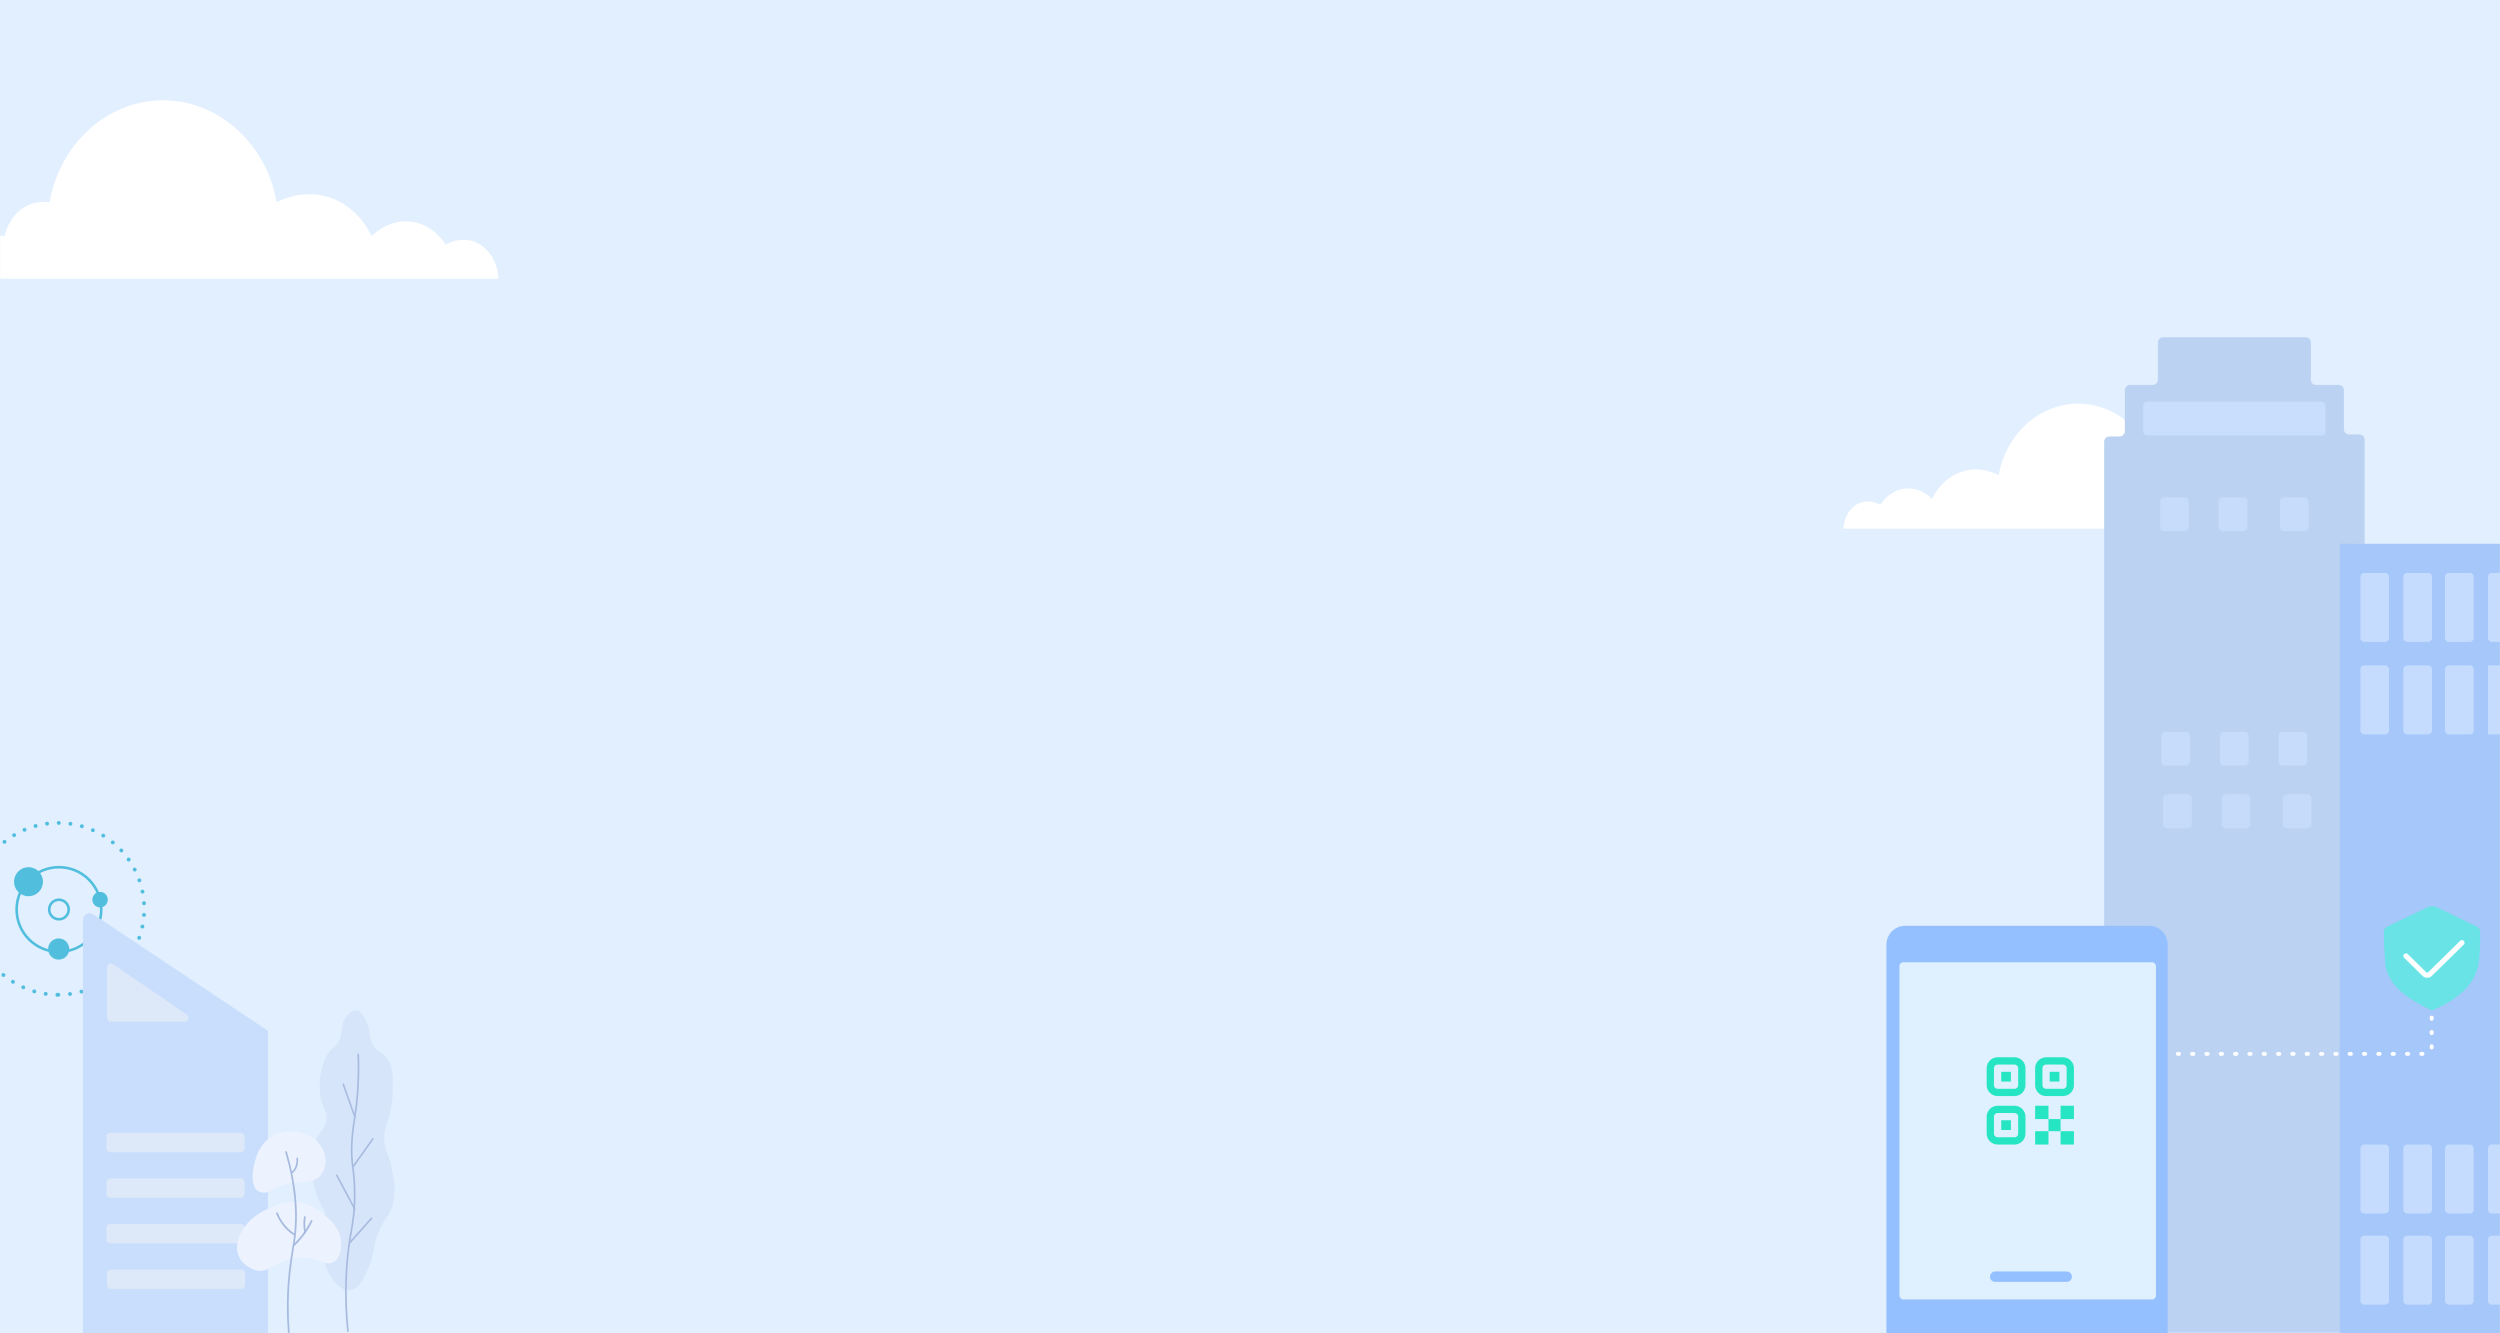 <svg xmlns="http://www.w3.org/2000/svg" xmlns:xlink="http://www.w3.org/1999/xlink" width="1920" height="1024" viewBox="0 0 1920 1024">
    <rect x="0" y="0" width="1920" height="1024" fill="#333333" stroke="none"/>
    <defs>
        <path id="0hvculnj4a" d="M0 0H1920V1024H0z"/>
    </defs>
    <g fill="none" fill-rule="evenodd">
        <g>
            <mask id="4o5qfumsob" fill="#fff">
                <use xlink:href="#0hvculnj4a"/>
            </mask>
            <use fill="#E1EFFF" xlink:href="#0hvculnj4a"/>
            <g mask="url(#4o5qfumsob)">
                <g>
                    <g>
                        <path fill="#FFF" d="M12.776 127.195c7.6-2.924 14.4.827 15.612 1.522.948-1.545 6.422-10.149 17.032-12.188 12.723-2.447 21.796 6.67 22.71 7.618 1.347-2.912 7.01-14.284 19.87-19.806 15.423-6.624 29.076.374 31.224 1.522 5.633-32.314 32.36-55.579 62.45-54.846 29.073.71 54.187 23.65 59.61 54.846 1.838-.28 8-.97 14.195 3.048 7.827 5.08 9.647 13.748 9.934 15.236 1.26-.276 8.11-1.636 14.192 3.048 5.595 4.301 8.347 12.025 7.098 19.805H0c.366-9.147 5.463-16.996 12.776-19.805" transform="translate(-28 76.61) translate(1443.773 182.39)"/>
                        <g>
                            <path fill="#BBD2F2" d="M180.127 36.623H162.73c-2.21 0-4-1.79-4-4V4c0-2.21-1.791-4-4-4H45.27c-2.209 0-4 1.79-4 4v28.623c0 2.21-1.79 4-4 4H19.873c-2.209 0-4 1.791-4 4v31.544c0 2.196-1.769 3.98-3.964 4l-7.945.072c-2.195.02-3.964 1.804-3.964 4v684.27h200V78.606c0-2.21-1.79-4-4-4h-.036l-7.801.07c-2.21.02-4.016-1.754-4.036-3.963V40.623c0-2.209-1.791-4-4-4z" transform="translate(-28 76.61) translate(1443.773 182.39) translate(200.227)"/>
                            <g fill="#C9DEFC" opacity=".798">
                                <path d="M48 26h16c1.657 0 3-1.343 3-3V3c0-1.657-1.343-3-3-3H48c-1.657 0-3 1.343-3 3v20c0 1.657 1.343 3 3 3zM3 26h16c1.657 0 3-1.343 3-3V3c0-1.657-1.343-3-3-3H3C1.343 0 0 1.343 0 3v20c0 1.657 1.343 3 3 3zM95 26h16c1.657 0 3-1.343 3-3V3c0-1.657-1.343-3-3-3H95c-1.657 0-3 1.343-3 3v20c0 1.657 1.343 3 3 3z" transform="translate(-28 76.61) translate(1443.773 182.39) translate(200.227) translate(43 123)"/>
                            </g>
                            <path fill="#C9DEFC" d="M140.227 377.12h16c1.656 0 3-1.344 3-3v-20c0-1.658-1.344-3-3-3h-16c-1.657 0-3 1.342-3 3v20c0 1.656 1.343 3 3 3z" opacity=".798" transform="translate(-28 76.61) translate(1443.773 182.39) translate(200.227)"/>
                            <g fill="#C9DEFC" opacity=".798">
                                <path d="M3 26h16c1.657 0 3-1.343 3-3V3c0-1.657-1.343-3-3-3H3C1.343 0 0 1.343 0 3v20c0 1.657 1.343 3 3 3zM93 26h16c1.657 0 3-1.343 3-3V3c0-1.657-1.343-3-3-3H93c-1.657 0-3 1.343-3 3v20c0 1.657 1.343 3 3 3zM48 26h16c1.657 0 3-1.343 3-3V3c0-1.657-1.343-3-3-3H48c-1.657 0-3 1.343-3 3v20c0 1.657 1.343 3 3 3z" transform="translate(-28 76.61) translate(1443.773 182.39) translate(200.227) translate(44 303)"/>
                            </g>
                            <path fill="#C9DEFC" d="M93.227 377.12h16c1.656 0 3-1.344 3-3v-20c0-1.658-1.344-3-3-3h-16c-1.657 0-3 1.342-3 3v20c0 1.656 1.343 3 3 3zM48.227 377.12h16c1.656 0 3-1.344 3-3v-20c0-1.658-1.344-3-3-3h-16c-1.657 0-3 1.342-3 3v20c0 1.656 1.343 3 3 3z" opacity=".798" transform="translate(-28 76.61) translate(1443.773 182.39) translate(200.227)"/>
                            <path fill="#C9DEFC" d="M33 75.51h134c1.657 0 3-1.343 3-3v-20c0-1.657-1.343-3-3-3H33c-1.657 0-3 1.343-3 3v20c0 1.657 1.343 3 3 3z" transform="translate(-28 76.61) translate(1443.773 182.39) translate(200.227)"/>
                        </g>
                        <path fill="#A5C7F9" d="M534.227 767.61V162.68c-.002-2.208-1.792-3.999-4-4.001l-149-.07v609h153z" transform="translate(-28 76.61) translate(1443.773 182.39)"/>
                        <path fill="#C5DCFF" d="M400 743h16c1.657 0 3-1.343 3-3v-47c0-1.657-1.343-3-3-3h-16c-1.657 0-3 1.343-3 3v47c0 1.657 1.343 3 3 3zM433 743h16c1.657 0 3-1.343 3-3v-47c0-1.657-1.343-3-3-3h-16c-1.657 0-3 1.343-3 3v47c0 1.657 1.343 3 3 3zM465 743h16c1.657 0 3-1.343 3-3v-47c0-1.657-1.343-3-3-3h-16c-1.657 0-3 1.343-3 3v47c0 1.657 1.343 3 3 3zM400 673h16c1.657 0 3-1.343 3-3v-47c0-1.657-1.343-3-3-3h-16c-1.657 0-3 1.343-3 3v47c0 1.657 1.343 3 3 3zM433 673h16c1.657 0 3-1.343 3-3v-47c0-1.657-1.343-3-3-3h-16c-1.657 0-3 1.343-3 3v47c0 1.657 1.343 3 3 3zM465 673h16c1.657 0 3-1.343 3-3v-47c0-1.657-1.343-3-3-3h-16c-1.657 0-3 1.343-3 3v47c0 1.657 1.343 3 3 3zM498 743h16c1.657 0 3-1.343 3-3v-47c0-1.657-1.343-3-3-3h-16c-1.657 0-3 1.343-3 3v47c0 1.657 1.343 3 3 3zM498 673h16c1.657 0 3-1.343 3-3v-47c0-1.657-1.343-3-3-3h-16c-1.657 0-3 1.343-3 3v47c0 1.657 1.343 3 3 3zM400 234h16c1.657 0 3-1.343 3-3v-47c0-1.657-1.343-3-3-3h-16c-1.657 0-3 1.343-3 3v47c0 1.657 1.343 3 3 3zM433 234h16c1.657 0 3-1.343 3-3v-47c0-1.657-1.343-3-3-3h-16c-1.657 0-3 1.343-3 3v47c0 1.657 1.343 3 3 3zM465 234h16c1.657 0 3-1.343 3-3v-47c0-1.657-1.343-3-3-3h-16c-1.657 0-3 1.343-3 3v47c0 1.657 1.343 3 3 3zM498 234h16c1.657 0 3-1.343 3-3v-47c0-1.657-1.343-3-3-3h-16c-1.657 0-3 1.343-3 3v47c0 1.657 1.343 3 3 3zM400 305h16c1.657 0 3-1.343 3-3v-47c0-1.657-1.343-3-3-3h-16c-1.657 0-3 1.343-3 3v47c0 1.657 1.343 3 3 3zM433 305h16c1.657 0 3-1.343 3-3v-47c0-1.657-1.343-3-3-3h-16c-1.657 0-3 1.343-3 3v47c0 1.657 1.343 3 3 3zM465 305h16c1.657 0 3-1.343 3-3v-47c0-1.657-1.343-3-3-3h-16c-1.657 0-3 1.343-3 3v47c0 1.657 1.343 3 3 3zM495 305L517 305 517 252 495 252z" transform="translate(-28 76.61) translate(1443.773 182.39)"/>
                        <g>
                            <path fill="#69E3E5" d="M211.94.874c-2.388-1.159-5.173-1.167-7.562-.015l-30.64 14.725c-1.69.813-2.755 2.526-2.738 4.393.103 7.98.461 15.857 1.086 23.63 1.088 13.536 12.269 25.42 33.99 35.53l1.91.863.385-.154c21.008-8.828 32.667-20.624 35.356-35.38l.177-1.059c.683-4.493 1.05-11.195 1.096-20.065v-3.427c-.008-1.836-1.061-3.503-2.712-4.312L211.94.873z" transform="translate(-28 76.61) translate(1443.773 182.39) translate(244 437)"/>
                            <path fill="#FFF" d="M174.727 84h-1c-.829 0-1.5.672-1.5 1.5s.671 1.5 1.5 1.5h1c.828 0 1.5-.672 1.5-1.5s-.672-1.5-1.5-1.5zm-11 0h-1c-.829 0-1.5.672-1.5 1.5s.671 1.5 1.5 1.5h1c.828 0 1.5-.672 1.5-1.5s-.672-1.5-1.5-1.5zm-11 0h-1c-.829 0-1.5.672-1.5 1.5s.671 1.5 1.5 1.5h1c.828 0 1.5-.672 1.5-1.5s-.672-1.5-1.5-1.5zm33 0h-1c-.829 0-1.5.672-1.5 1.5s.671 1.5 1.5 1.5h1c.828 0 1.5-.672 1.5-1.5s-.672-1.5-1.5-1.5zm11 0h-1c-.829 0-1.5.672-1.5 1.5s.671 1.5 1.5 1.5h1c.828 0 1.5-.672 1.5-1.5s-.672-1.5-1.5-1.5zm11 0h-1c-.829 0-1.5.672-1.5 1.5s.671 1.5 1.5 1.5h1c.828 0 1.5-.672 1.5-1.5s-.672-1.5-1.5-1.5zm-66 0h-1c-.829 0-1.5.672-1.5 1.5s.671 1.5 1.5 1.5h1c.828 0 1.5-.672 1.5-1.5s-.672-1.5-1.5-1.5zm-11 0h-1c-.829 0-1.5.672-1.5 1.5s.671 1.5 1.5 1.5h1c.828 0 1.5-.672 1.5-1.5s-.672-1.5-1.5-1.5zm-11 0h-1c-.829 0-1.5.672-1.5 1.5s.671 1.5 1.5 1.5h1c.828 0 1.5-.672 1.5-1.5s-.672-1.5-1.5-1.5zm-11 0h-1c-.829 0-1.5.672-1.5 1.5s.671 1.5 1.5 1.5h1c.828 0 1.5-.672 1.5-1.5s-.672-1.5-1.5-1.5zm-11 0h-1c-.829 0-1.5.672-1.5 1.5s.671 1.5 1.5 1.5h1c.828 0 1.5-.672 1.5-1.5s-.672-1.5-1.5-1.5zm-11 0h-1c-.829 0-1.5.672-1.5 1.5s.671 1.5 1.5 1.5h1c.828 0 1.5-.672 1.5-1.5s-.672-1.5-1.5-1.5zm-11 0h-1c-.829 0-1.5.672-1.5 1.5s.671 1.5 1.5 1.5h1c.828 0 1.5-.672 1.5-1.5s-.672-1.5-1.5-1.5zm-11 0h-1c-.829 0-1.5.672-1.5 1.5s.671 1.5 1.5 1.5h1c.828 0 1.5-.672 1.5-1.5s-.672-1.5-1.5-1.5zm-11 0h-1c-.829 0-1.5.672-1.5 1.5s.671 1.5 1.5 1.5h1c.828 0 1.5-.672 1.5-1.5s-.672-1.5-1.5-1.5zm-11 0h-1c-.829 0-1.5.672-1.5 1.5s.671 1.5 1.5 1.5h1c.828 0 1.5-.672 1.5-1.5s-.672-1.5-1.5-1.5zm-11 0h-1c-.829 0-1.5.672-1.5 1.5s.671 1.5 1.5 1.5h1c.828 0 1.5-.672 1.5-1.5s-.672-1.5-1.5-1.5zm-11 0h-1c-.829 0-1.5.672-1.5 1.5s.671 1.5 1.5 1.5h1c.828 0 1.5-.672 1.5-1.5s-.672-1.5-1.5-1.5zm-11 0h-1c-.829 0-1.5.672-1.5 1.5s.671 1.5 1.5 1.5h1c.828 0 1.5-.672 1.5-1.5s-.672-1.5-1.5-1.5zm-9.5 6.377v1c0 .828.671 1.5 1.5 1.5.828 0 1.5-.672 1.5-1.5v-1c0-.828-.672-1.5-1.5-1.5-.829 0-1.5.672-1.5 1.5zm0 11v1c0 .828.671 1.5 1.5 1.5.828 0 1.5-.672 1.5-1.5v-1c0-.828-.672-1.5-1.5-1.5-.829 0-1.5.672-1.5 1.5zm0 11v1c0 .828.671 1.5 1.5 1.5.828 0 1.5-.672 1.5-1.5v-1c0-.828-.672-1.5-1.5-1.5-.829 0-1.5.672-1.5 1.5z" transform="translate(-28 76.61) translate(1443.773 182.39) translate(244 437) rotate(180 104.727 99.439)"/>
                            <path fill-rule="nonzero" stroke="#FFF" stroke-linecap="round" stroke-width="4" d="M231 28l-.29.328L206.4 52.15c-1.055 1.032-2.704 1.126-3.865.274l-.333-.281L188 38.173" transform="translate(-28 76.61) translate(1443.773 182.39) translate(244 437)"/>
                        </g>
                    </g>
                    <path fill="#FFF" d="M19.025 109.127c10.858-4.172 20.572 1.18 22.303 2.172 1.354-2.205 9.175-14.483 24.33-17.393 18.177-3.493 31.138 9.518 32.443 10.871 1.926-4.155 10.016-20.384 28.387-28.264 22.033-9.454 41.536.534 44.605 2.172C179.14 32.57 217.322-.63 260.31.415c41.53 1.013 77.41 33.75 85.155 78.27 2.626-.399 11.429-1.385 20.28 4.35 11.18 7.249 13.78 19.618 14.19 21.742 1.802-.393 11.586-2.334 20.275 4.35 7.993 6.139 11.925 17.16 10.14 28.264H.773c.524-13.054 7.805-24.254 18.252-28.264" transform="translate(-28 76.61) matrix(-1 0 0 1 411.547 0)"/>
                </g>
            </g>
            <g mask="url(#4o5qfumsob)">
                <g transform="translate(1448.773 711)">
                    <path fill="#95C0FF" d="M201.6 334H14.4C6.437 334 0 327.494 0 319.478V14.522C0 6.506 6.437 0 14.4 0h187.2c7.963 0 14.4 6.506 14.4 14.522v304.956c0 8.016-6.437 14.522-14.4 14.522z"/>
                    <rect width="197" height="259" x="10" y="28" fill="#DFF0FF" rx="3"/>
                    <path stroke="#95C0FF" stroke-linecap="round" stroke-width="8" d="M83.538 269.5L138.462 269.5"/>
                    <path fill="#26E5C2" d="M85.375 101c-4.592 0-8.375 3.783-8.375 8.375v13.028c0 4.592 3.783 8.375 8.375 8.375h13.028c4.592 0 8.375-3.783 8.375-8.375v-13.028c0-4.592-3.783-8.375-8.375-8.375H85.375zm37.222 0c-4.592 0-8.375 3.783-8.375 8.375v13.028c0 4.592 3.783 8.375 8.375 8.375h13.028c4.592 0 8.375-3.783 8.375-8.375v-13.028c0-4.592-3.783-8.375-8.375-8.375h-13.028zm-37.222 5.583h13.028c1.575 0 2.791 1.217 2.791 2.792v13.028c0 1.575-1.216 2.791-2.791 2.791H85.375c-1.575 0-2.792-1.216-2.792-2.791v-13.028c0-1.575 1.217-2.792 2.792-2.792zm37.222 0h13.028c1.575 0 2.792 1.217 2.792 2.792v13.028c0 1.575-1.217 2.791-2.792 2.791h-13.028c-1.575 0-2.791-1.216-2.791-2.791v-13.028c0-1.575 1.216-2.792 2.791-2.792zm-34.43 5.584v7.444h7.444v-7.444h-7.444zm37.222 0v7.444h7.444v-7.444h-7.444zm-40.014 26.055c-4.592 0-8.375 3.783-8.375 8.375v13.028c0 4.592 3.783 8.375 8.375 8.375h13.028c4.592 0 8.375-3.783 8.375-8.375v-13.028c0-4.592-3.783-8.375-8.375-8.375H85.375zm28.847 0v10.236h10.236v-10.236h-10.236zm10.236 10.236v9.306h9.306v-9.306h-9.306zm9.306 0H144v-10.236h-10.236v10.236zm0 9.306V168H144v-10.236h-10.236zm-9.306 0h-10.236V168h10.236v-10.236zm-39.083-13.958h13.028c1.575 0 2.791 1.216 2.791 2.791v13.028c0 1.575-1.216 2.792-2.791 2.792H85.375c-1.575 0-2.792-1.217-2.792-2.792v-13.028c0-1.575 1.217-2.791 2.792-2.791zm2.792 5.583v7.444h7.444v-7.444h-7.444z"/>
                </g>
            </g>
            <g mask="url(#4o5qfumsob)">
                <g transform="translate(-21.227 632)">
                    <path stroke="#51BEDE" stroke-dasharray="0 9" stroke-linecap="round" stroke-width="3" d="M66 132c36.45 0 66-29.55 66-66S102.45 0 66 0 0 29.55 0 66s29.55 66 66 66z"/>
                    <circle cx="66.5" cy="66.5" r="32.5" stroke="#51BEDE" stroke-width="2"/>
                    <circle cx="66.5" cy="66.5" r="7.5" stroke="#51BEDE" stroke-width="2"/>
                    <path fill="#51BEDE" fill-rule="nonzero" d="M43.11 34C36.976 34 32 38.996 32 45.155c0 6.163 4.976 11.155 11.11 11.155 6.137 0 11.11-4.996 11.11-11.155C54.22 38.995 49.244 34 43.11 34zm23.18 54.716c-4.478 0-8.109 3.646-8.109 8.142 0 4.496 3.631 8.142 8.11 8.142 4.477 0 8.108-3.646 8.108-8.142 0-4.496-3.631-8.142-8.109-8.142zm31.79-35.729c-3.272 0-5.92 2.662-5.92 5.944s2.648 5.945 5.92 5.945c3.268 0 5.92-2.663 5.92-5.945 0-3.282-2.652-5.944-5.92-5.944z"/>
                    <path fill="#C9DEFC" d="M227 426V159.66L92.773 70.182c-2.297-1.532-5.402-.91-6.933 1.387-.548.821-.84 1.786-.84 2.773V426h142z"/>
                    <path fill="#DDE8F8" d="M106.407 152.643h56.541c1.657 0 3-1.343 3-3 0-.99-.489-1.918-1.307-2.477l-56.54-38.643c-1.369-.935-3.235-.584-4.17.784-.341.499-.524 1.089-.524 1.693v38.643c0 1.657 1.344 3 3 3zM106.407 357.9H206.47c1.657 0 3-1.344 3-3V346c0-1.657-1.343-3-3-3H106.407c-1.656 0-3 1.343-3 3v8.9c0 1.656 1.344 3 3 3zM106 322.9h100.062c1.657 0 3-1.344 3-3V311c0-1.657-1.343-3-3-3H106c-1.657 0-3 1.343-3 3v8.9c0 1.656 1.343 3 3 3zM106 287.9h100.062c1.657 0 3-1.344 3-3V276c0-1.657-1.343-3-3-3H106c-1.657 0-3 1.343-3 3v8.9c0 1.656 1.343 3 3 3zM106 252.9h100.062c1.657 0 3-1.344 3-3V241c0-1.657-1.343-3-3-3H106c-1.657 0-3 1.343-3 3v8.9c0 1.656 1.343 3 3 3z"/>
                </g>
            </g>
            <g mask="url(#4o5qfumsob)">
                <g>
                    <path fill="#D7E5FB" d="M72.948 30.794c2.324-2.38 4.795-3.712 6.543-7.907 2.093-5.023.41-7.579 2.31-12.558 1.777-4.666 6.107-9.91 10.392-9.303 4.1.582 6.58 6.3 8.083 9.768 3.24 7.471 1.329 10.662 4.234 16.28 3.047 5.886 6.562 5.117 10.393 9.766 5.773 7.005 5.362 17.94 5.005 27.441-.829 22.008-8.926 26.535-5.774 40.931 1.5 6.85 2.945 6.59 5.004 16.744 1.398 6.898 3.17 15.65 1.54 25.116-2.126 12.33-7.615 11.857-13.088 28.373-3.436 10.365-1.653 11.698-5.388 20.93-3.126 7.722-7.517 18.571-15.013 19.535-8.128 1.044-14.683-10.208-15.78-12.094-5.122-8.789-5.037-18.56-5.006-22.325.089-10.272 3.1-12.234 2.31-20.466-.74-7.722-3.672-8.901-6.929-17.673-3.98-10.726-7.268-29.625-.769-43.256 3.43-7.196 7.259-8.04 8.083-14.885.858-7.128-3.024-8.859-4.62-18.138-1.994-11.608.534-28.156 8.47-36.28" transform="translate(181.67 775.022)"/>
                    <path fill="#A7BBDF" d="M84.909 247.406c-1.793-17.402-2.06-34.666-.794-51.314.862-11.333 2.136-18.681 3.26-25.165 1.452-8.38 2.706-15.617 2.68-28.785-.024-9.694-.73-15.324-1.352-20.292-.766-6.108-1.426-11.382-.629-22.116.467-6.276 1.172-10.919 1.917-15.834.886-5.849 1.804-11.896 2.44-21.4.621-9.276.753-18.65.394-27.865-.013-.349.268-.645.63-.657.387.02.665.261.678.61.36 9.256.226 18.675-.396 27.995-.64 9.553-1.56 15.628-2.452 21.503-.74 4.89-1.442 9.509-1.905 15.74-.79 10.61-.135 15.83.623 21.871.627 5.004 1.337 10.673 1.359 20.442.03 13.276-1.235 20.561-2.698 28.998-1.12 6.458-2.386 13.773-3.242 25.049-1.263 16.572-.997 33.765.788 51.093.037.35-.226.66-.651.699-.332 0-.616-.244-.65-.572z" transform="translate(181.67 775.022)"/>
                    <path fill="#A7BBDF" d="M90.15 82.563L81.37 57.845c-.118-.332.042-.701.355-.825.32-.128.667.044.784.374l8.783 24.718c.118.332-.043.701-.355.826-.073.027-.144.04-.215.04-.246 0-.477-.159-.57-.415zM89.6 120.864c-.287-.197-.356-.587-.155-.87l14.735-20.752c.202-.28.598-.349.88-.152.287.198.356.588.154.87L90.48 120.712c-.124.174-.318.266-.517.266-.126 0-.253-.036-.362-.114zM86.554 179.82c-.272-.231-.3-.632-.064-.897l16.697-18.724c.236-.269.648-.296.919-.063.273.23.3.633.064.897l-16.698 18.725c-.128.146-.308.22-.49.22-.154 0-.304-.051-.428-.157zM90.142 153.643l-13.738-25.736c-.163-.307-.047-.691.26-.855.303-.163.689-.05.856.26l13.735 25.737c.165.307.049.69-.26.855-.092.05-.195.074-.296.074-.224 0-.442-.122-.557-.335z" transform="translate(181.67 775.022)"/>
                    <path fill="#ECF3FF" d="M20.418 140.94c3.485.327 5.556-1.485 9.443-3.417 0 0 5.79-2.963 12.821-4.01 4.723-.702 5.471.119 10.418-.8 4.428-.826 7.346-1.37 10.017-3.61 5.022-4.215 5.178-11.09 5.208-12.433.16-7.05-3.783-11.926-5.208-13.636-5.388-6.458-12.695-7.858-15.626-8.42-2.804-.538-11.717-2.104-20.434 3.207-8.391 5.11-11.088 13.231-12.422 17.245-2.647 7.968-4.032 20.645 1.603 24.463 1.708 1.158 3.886 1.383 4.18 1.41zM11.131 161.597c1.215-1.17 5.513-4.735 12.315-7.966 6.262-2.975 13.02-6.187 21.85-5.578 10.516.725 17.643 6.431 21.054 9.162 4.786 3.832 13.12 10.506 13.904 21.113.088 1.193.84 11.36-5.164 15.536-6.272 4.361-12.19-3.186-25.424-3.186-17.836 0-25.035 14.372-36.946 9.162-17.944-7.848-14.54-25.766-1.589-38.243z" transform="translate(181.67 775.022)"/>
                    <path fill="#A7BBDF" d="M40.12 248.978c-.348 0-.645-.281-.674-.652-.555-7.123-.812-14.38-.763-21.566.135-19.577 2.513-34.051 4.087-43.629.334-2.026.631-3.844.868-5.458 3.025-20.62.913-43.423-6.277-67.777-.112-.374.09-.77.447-.886.356-.116.736.094.847.467 7.251 24.56 9.378 47.578 6.323 68.412-.237 1.62-.538 3.446-.872 5.482-1.567 9.533-3.934 23.939-4.068 43.398-.049 7.146.206 14.36.757 21.443.031.389-.247.732-.675.766" transform="translate(181.67 775.022)"/>
                    <path fill="#A7BBDF" d="M42.507 125.76c-.248-.275-.234-.71.03-.968.634-.616 1.19-1.305 1.657-2.047 1.789-2.848 1.945-5.93 1.759-8.018-.033-.376.233-.71.596-.746.354-.037.682.242.716.62.203 2.304.029 5.717-1.97 8.896-.523.834-1.148 1.605-1.856 2.297-.128.123-.29.184-.45.184-.176 0-.352-.074-.482-.218zM43.516 181.742c-.265-.294-.244-.754.043-1.024 2.06-1.947 4.003-4.05 5.774-6.253 2.977-3.696 5.556-7.762 7.664-12.087.174-.36.6-.502.945-.323.348.181.487.618.313.976-2.155 4.422-4.792 8.58-7.836 12.362-1.815 2.253-3.802 4.405-5.908 6.395-.135.127-.305.19-.476.19-.19 0-.38-.08-.52-.236z" transform="translate(181.67 775.022)"/>
                    <path fill="#A7BBDF" d="M51.954 171.405c-.443-2.248-.653-4.552-.62-6.845.02-1.665.17-3.344.442-4.99.065-.39.435-.639.802-.585.379.067.632.436.569.825-.261 1.573-.404 3.177-.426 4.77-.028 2.192.171 4.393.595 6.542.076.387-.167.764-.545.842-.046.01-.092.014-.137.014-.325 0-.615-.233-.68-.573zM44.26 173.872c-2.486-1.547-4.758-3.412-6.76-5.538-3.08-3.272-5.475-7.1-7.122-11.38-.14-.369.037-.783.399-.927.366-.143.77.039.911.406 1.578 4.104 3.875 7.775 6.827 10.912 1.918 2.037 4.098 3.823 6.479 5.308.332.205.434.647.233.983-.133.22-.364.342-.6.342-.126 0-.252-.034-.367-.106z" transform="translate(181.67 775.022)"/>
                </g>
            </g>
        </g>
    </g>
</svg>
